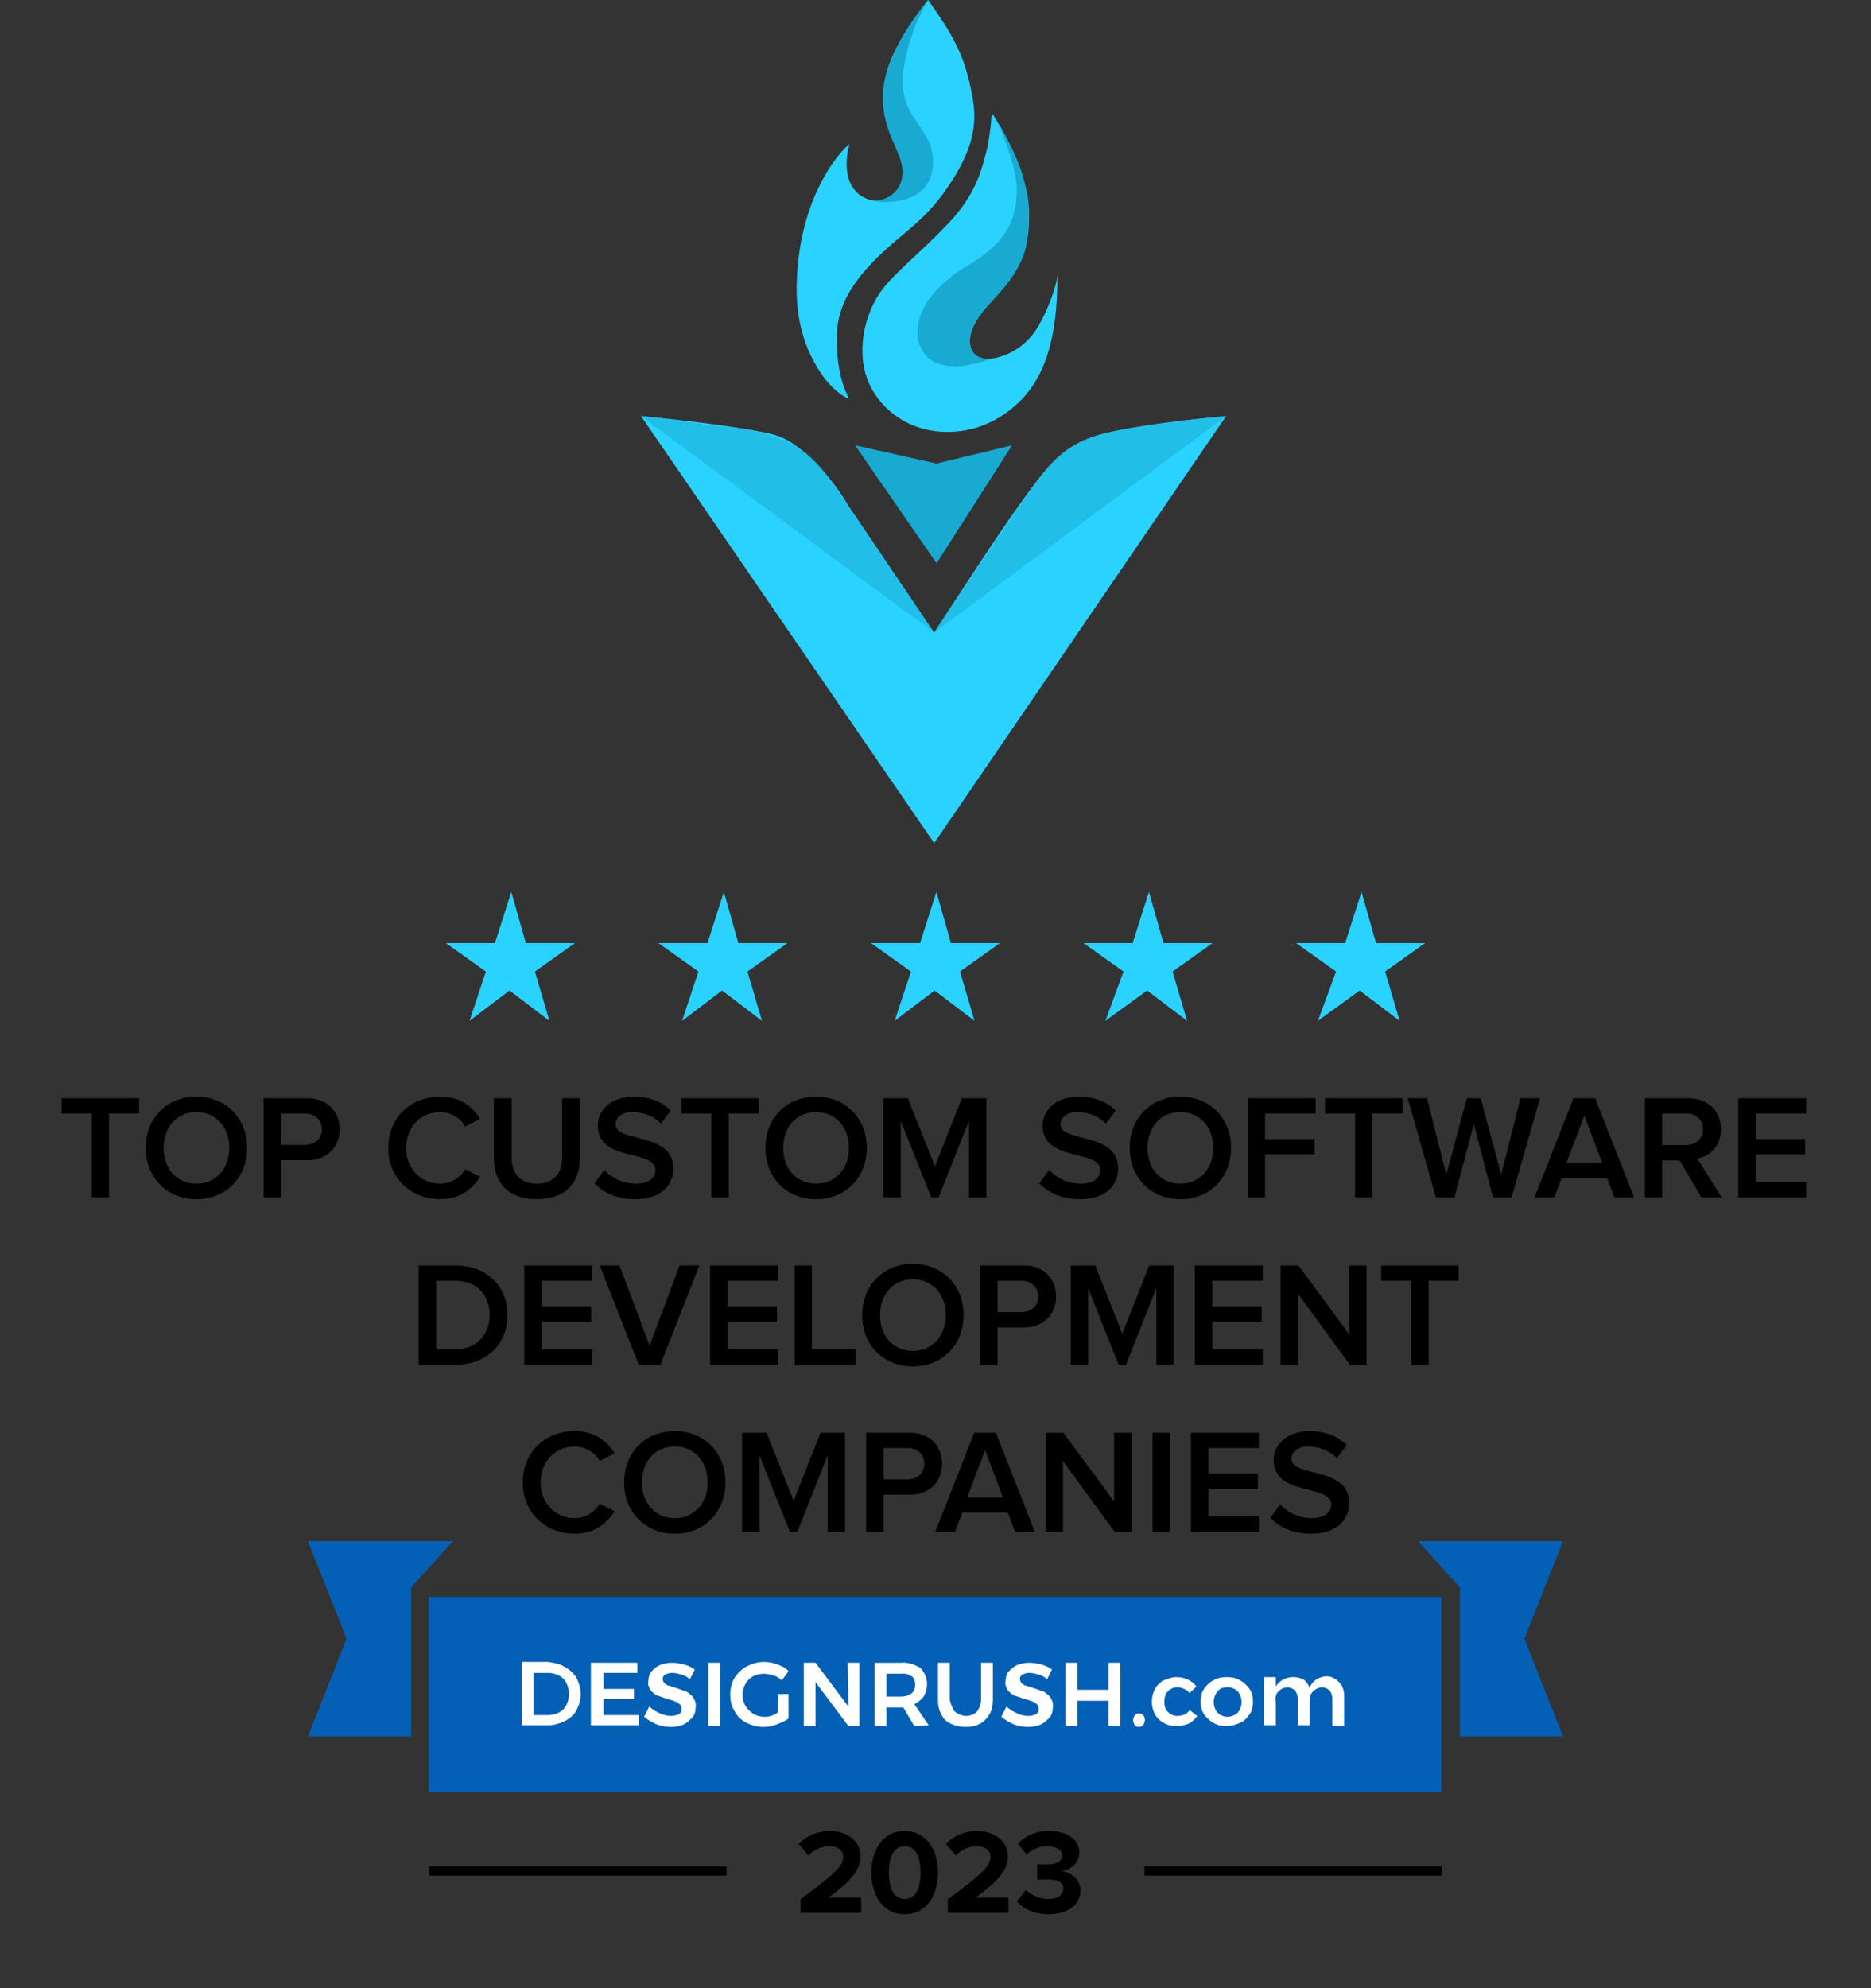 <?xml version="1.0" encoding="UTF-8"?>
<svg preserveAspectRatio="xMidYMid slice" xmlns="http://www.w3.org/2000/svg" width="64px" height="68px" viewBox="0 0 202 214" fill="none">
  <rect x="0" y="0" width="202" height="214" fill="#333333" stroke="none"/>
  <path d="M101.119 60.632L92.345 47.93L101.119 49.894L109.238 47.93L101.119 60.632Z" fill="#18AAD1"></path>
  <path d="M121.242 104.574L116.94 101.512H122.219L123.979 96L125.543 101.512H130.821L126.52 104.574L128.084 109.881L123.783 106.615L119.287 109.881L121.242 104.574Z" fill="#2AD2FF"></path>
  <path d="M144.123 104.574L139.822 101.512H145.1L146.86 96L148.424 101.512H153.702L149.401 104.574L150.965 109.881L146.664 106.615L142.168 109.881L144.123 104.574Z" fill="#2AD2FF"></path>
  <path d="M98.361 104.574L94.06 101.512H99.338L101.098 96L102.662 101.512H107.941L103.639 104.574L105.203 109.881L100.902 106.615L96.601 109.881L98.361 104.574Z" fill="#2AD2FF"></path>
  <path d="M75.48 104.574L71.179 101.512H76.457L78.217 96L79.781 101.512H85.06L80.758 104.574L82.323 109.881L78.021 106.615L73.72 109.881L75.48 104.574Z" fill="#2AD2FF"></path>
  <path d="M52.599 104.574L48.298 101.512H53.576L55.336 96L56.9 101.512H62.179L57.877 104.574L59.441 109.881L55.14 106.615L50.839 109.881L52.599 104.574Z" fill="#2AD2FF"></path>
  <path d="M132.286 44.785L100.857 90.749L69.298 44.785C72.571 45.091 79.983 45.911 83.441 46.749C86.898 47.587 90.294 52.162 91.559 54.345L100.857 68.095C102.996 64.777 107.824 57.383 110.024 54.345C112.774 50.547 114.476 47.928 118.798 46.749C122.255 45.807 129.23 45.047 132.286 44.785Z" fill="#2AD2FF"></path>
  <path d="M99.456 46.095C102.599 47.012 106.784 46.503 110.194 43.083C113.981 39.286 114.112 32.926 114.123 29.464C114.122 30.643 113.086 33.335 112.158 34.964C110.445 37.976 107.695 38.631 106.528 38.631C105.993 38.631 104.552 38.369 104.694 36.536C104.888 34.04 107.706 32.083 109.278 29.726C110.849 27.369 111.624 24.357 110.587 19.774C109.837 16.458 107.051 12.048 107.051 12.179C107.051 12.31 106.92 14.667 106.397 16.631C105.873 18.595 105.207 21.083 102.337 24.095C99.329 27.253 96.641 29.333 95.266 31.167C94.087 32.738 92.897 35.488 93.17 38.631C93.499 42.417 96.313 45.179 99.456 46.095Z" fill="#2AD2FF"></path>
  <path d="M90.381 36.405C90.381 40.202 91.166 41.774 91.69 42.952C90.25 42.298 88.94 40.857 87.893 38.893C86.79 36.826 85.96 34.177 86.059 30.512C86.287 22.093 89.857 17.286 91.428 15.776C91.952 15.191 91.611 15.929 91.559 16.238C90.74 21.153 94.178 21.607 94.44 21.607H94.446C94.722 21.607 96.069 21.608 97.059 20.167C98.23 18.464 97.313 16.762 96.535 15.059C96.339 14.63 95.357 13.095 95.357 10.607C95.357 7.595 96.666 5.369 97.321 4.19C97.845 3.248 98.369 2.488 100.202 0C100.77 0.786 102.062 2.645 102.69 3.798C103.476 5.238 104.393 6.94 105.047 10.869C105.601 14.19 104.387 16.89 102.821 19.381C99.94 23.964 97.452 24.881 94.178 28.286C90.959 31.634 90.381 34.179 90.381 36.405Z" fill="#2AD2FF"></path>
  <g opacity="0.5">
    <path d="M132.286 44.785L100.857 68.095C103.738 63.642 109.733 54.904 111.988 51.726C114.869 47.666 117.095 47.011 122.071 46.095C124.422 45.662 129.536 45.047 132.286 44.785Z" fill="#18AAD1"></path>
    <path d="M69.298 44.785L100.857 68.095C97.845 63.773 92.607 55.916 89.333 51.202C87.429 48.46 84.75 46.784 79.512 46.095C72.442 45.164 72.048 45.047 69.298 44.785Z" fill="#18AAD1"></path>
  </g>
  <path d="M109.75 20.953C109.881 18.465 108.572 15.322 107.786 13.227L107.786 13.227C108.441 14.405 109.75 16.762 110.286 18.596L110.29 18.61C110.973 20.95 111.394 22.39 110.809 26.191C110.286 29.596 106.881 32.477 106.095 33.524C105.015 34.965 104.493 36.151 104.786 37.322C105.128 38.69 106.652 38.668 106.954 38.64C106.976 38.634 106.991 38.631 107 38.631C107.017 38.631 106.999 38.636 106.954 38.64C106.656 38.718 105.183 39.295 103.595 39.417C101.893 39.548 100.558 38.929 100.06 38.369C98.893 37.06 98.893 35.619 99.274 34.31C99.664 32.97 100.452 31.691 102.286 30.119C104.119 28.548 104.524 28.81 106.738 26.977C108.781 25.286 109.619 23.441 109.75 20.953Z" fill="#18AAD1"></path>
  <path d="M100.726 17.449C100.726 22.504 94.564 21.809 94.178 21.607H94.309C96.043 21.607 97.452 20.482 97.452 18.46C97.452 16.438 95.334 14.416 95.334 10.372C95.334 5.631 100.202 0 100.202 0C98.662 2.629 97.645 5.721 97.452 8.552C97.452 13.203 100.726 13.607 100.726 17.449Z" fill="#18AAD1"></path>
  <path d="M12.036 128.883V119.859H15.268V118.211H6.932V119.859H10.164V128.883H12.036ZM21.441 129.075C24.625 129.075 26.896 126.739 26.896 123.555C26.896 120.371 24.625 118.035 21.441 118.035C18.241 118.035 15.985 120.371 15.985 123.555C15.985 126.739 18.241 129.075 21.441 129.075ZM21.441 127.411C19.28 127.411 17.904 125.747 17.904 123.555C17.904 121.347 19.28 119.699 21.441 119.699C23.584 119.699 24.977 121.347 24.977 123.555C24.977 125.747 23.584 127.411 21.441 127.411ZM30.555 128.883V124.883H33.387C35.611 124.883 36.859 123.363 36.859 121.555C36.859 119.731 35.627 118.211 33.387 118.211H28.683V128.883H30.555ZM33.131 123.235H30.555V119.859H33.131C34.187 119.859 34.939 120.531 34.939 121.555C34.939 122.563 34.187 123.235 33.131 123.235ZM47.694 129.075C49.838 129.075 51.166 127.939 51.982 126.659L50.382 125.859C49.87 126.739 48.83 127.411 47.694 127.411C45.582 127.411 44.014 125.779 44.014 123.555C44.014 121.299 45.582 119.699 47.694 119.699C48.83 119.699 49.87 120.355 50.382 121.251L51.966 120.419C51.182 119.139 49.838 118.035 47.694 118.035C44.542 118.035 42.094 120.259 42.094 123.555C42.094 126.835 44.542 129.075 47.694 129.075ZM58.088 129.075C61.192 129.075 62.712 127.299 62.712 124.659V118.211H60.808V124.611C60.808 126.307 59.864 127.411 58.088 127.411C56.312 127.411 55.368 126.307 55.368 124.611V118.211H53.464V124.659C53.464 127.299 55 129.075 58.088 129.075ZM68.644 129.075C71.508 129.075 72.772 127.539 72.772 125.763C72.772 121.795 66.564 123.027 66.564 121.027C66.564 120.243 67.268 119.699 68.356 119.699C69.476 119.699 70.612 120.083 71.46 120.931L72.516 119.539C71.54 118.579 70.18 118.035 68.532 118.035C66.18 118.035 64.644 119.395 64.644 121.171C64.644 125.091 70.852 123.699 70.852 125.939C70.852 126.659 70.26 127.411 68.724 127.411C67.236 127.411 66.068 126.707 65.348 125.923L64.292 127.379C65.252 128.371 66.676 129.075 68.644 129.075ZM78.74 128.883V119.859H81.972V118.211H73.635V119.859H76.868V128.883H78.74ZM88.144 129.075C91.328 129.075 93.6 126.739 93.6 123.555C93.6 120.371 91.328 118.035 88.144 118.035C84.944 118.035 82.688 120.371 82.688 123.555C82.688 126.739 84.944 129.075 88.144 129.075ZM88.144 127.411C85.984 127.411 84.608 125.747 84.608 123.555C84.608 121.347 85.984 119.699 88.144 119.699C90.288 119.699 91.68 121.347 91.68 123.555C91.68 125.747 90.288 127.411 88.144 127.411ZM106.474 128.883V118.211H103.834L100.938 125.539L98.026 118.211H95.386V128.883H97.258V120.643L100.538 128.883H101.338L104.602 120.643V128.883H106.474ZM116.534 129.075C119.398 129.075 120.662 127.539 120.662 125.763C120.662 121.795 114.454 123.027 114.454 121.027C114.454 120.243 115.158 119.699 116.246 119.699C117.366 119.699 118.502 120.083 119.35 120.931L120.406 119.539C119.43 118.579 118.07 118.035 116.422 118.035C114.07 118.035 112.534 119.395 112.534 121.171C112.534 125.091 118.742 123.699 118.742 125.939C118.742 126.659 118.15 127.411 116.614 127.411C115.126 127.411 113.958 126.707 113.238 125.923L112.182 127.379C113.142 128.371 114.566 129.075 116.534 129.075ZM127.362 129.075C130.546 129.075 132.818 126.739 132.818 123.555C132.818 120.371 130.546 118.035 127.362 118.035C124.162 118.035 121.906 120.371 121.906 123.555C121.906 126.739 124.162 129.075 127.362 129.075ZM127.362 127.411C125.202 127.411 123.826 125.747 123.826 123.555C123.826 121.347 125.202 119.699 127.362 119.699C129.506 119.699 130.898 121.347 130.898 123.555C130.898 125.747 129.506 127.411 127.362 127.411ZM136.477 128.883V124.259H141.805V122.611H136.477V119.859H141.917V118.211H134.605V128.883H136.477ZM148.036 128.883V119.859H151.268V118.211H142.932V119.859H146.164V128.883H148.036ZM163.015 128.883L166.071 118.211H163.975L161.895 126.419L159.687 118.211H158.199L155.991 126.419L153.911 118.211H151.831L154.871 128.883H156.871L158.951 120.995L161.015 128.883H163.015ZM176.205 128.883L172.013 118.211H169.677L165.485 128.883H167.613L168.397 126.819H173.293L174.077 128.883H176.205ZM172.765 125.171H168.925L170.845 120.083L172.765 125.171ZM185.627 128.883L183.003 124.691C184.299 124.483 185.547 123.443 185.547 121.555C185.547 119.571 184.155 118.211 182.043 118.211H177.355V128.883H179.227V124.899H181.099L183.451 128.883H185.627ZM181.803 123.251H179.227V119.859H181.803C182.859 119.859 183.627 120.515 183.627 121.539C183.627 122.579 182.859 123.251 181.803 123.251ZM194.729 128.883V127.235H189.289V124.259H194.617V122.611H189.289V119.859H194.729V118.211H187.417V128.883H194.729ZM49.354 146.883C52.682 146.883 54.922 144.691 54.922 141.539C54.922 138.419 52.682 136.211 49.338 136.211H45.37V146.883H49.354ZM49.338 145.235H47.242V137.859H49.354C51.722 137.859 53.002 139.491 53.002 141.539C53.002 143.571 51.658 145.235 49.338 145.235ZM64.042 146.883V145.235H58.602V142.259H63.93V140.611H58.602V137.859H64.042V136.211H56.73V146.883H64.042ZM71.388 146.883L75.58 136.211H73.452L70.22 144.835L66.988 136.211H64.86L69.052 146.883H71.388ZM84.042 146.883V145.235H78.602V142.259H83.93V140.611H78.602V137.859H84.042V136.211H76.73V146.883H84.042ZM92.412 146.883V145.235H87.708V136.211H85.836V146.883H92.412ZM98.566 147.075C101.75 147.075 104.022 144.739 104.022 141.555C104.022 138.371 101.75 136.035 98.566 136.035C95.365 136.035 93.109 138.371 93.109 141.555C93.109 144.739 95.365 147.075 98.566 147.075ZM98.566 145.411C96.406 145.411 95.029 143.747 95.029 141.555C95.029 139.347 96.406 137.699 98.566 137.699C100.71 137.699 102.102 139.347 102.102 141.555C102.102 143.747 100.71 145.411 98.566 145.411ZM107.68 146.883V142.883H110.512C112.736 142.883 113.984 141.363 113.984 139.555C113.984 137.731 112.752 136.211 110.512 136.211H105.808V146.883H107.68ZM110.256 141.235H107.68V137.859H110.256C111.312 137.859 112.064 138.531 112.064 139.555C112.064 140.563 111.312 141.235 110.256 141.235ZM126.646 146.883V136.211H124.006L121.11 143.539L118.198 136.211H115.558V146.883H117.43V138.643L120.71 146.883H121.51L124.774 138.643V146.883H126.646ZM136.229 146.883V145.235H130.789V142.259H136.117V140.611H130.789V137.859H136.229V136.211H128.917V146.883H136.229ZM147.4 146.883V136.211H145.528V143.603L140.072 136.211H138.152V146.883H140.024V139.251L145.592 146.883H147.4ZM154.083 146.883V137.859H157.315V136.211H148.979V137.859H152.211V146.883H154.083ZM62.17 165.075C64.314 165.075 65.642 163.939 66.458 162.659L64.858 161.859C64.346 162.739 63.306 163.411 62.17 163.411C60.058 163.411 58.49 161.779 58.49 159.555C58.49 157.299 60.058 155.699 62.17 155.699C63.306 155.699 64.346 156.355 64.858 157.251L66.442 156.419C65.658 155.139 64.314 154.035 62.17 154.035C59.018 154.035 56.57 156.259 56.57 159.555C56.57 162.835 59.018 165.075 62.17 165.075ZM72.933 165.075C76.117 165.075 78.389 162.739 78.389 159.555C78.389 156.371 76.117 154.035 72.933 154.035C69.733 154.035 67.477 156.371 67.477 159.555C67.477 162.739 69.733 165.075 72.933 165.075ZM72.933 163.411C70.773 163.411 69.397 161.747 69.397 159.555C69.397 157.347 70.773 155.699 72.933 155.699C75.077 155.699 76.469 157.347 76.469 159.555C76.469 161.747 75.077 163.411 72.933 163.411ZM91.263 164.883V154.211H88.623L85.727 161.539L82.815 154.211H80.175V164.883H82.047V156.643L85.327 164.883H86.127L89.391 156.643V164.883H91.263ZM95.406 164.883V160.883H98.238C100.462 160.883 101.71 159.363 101.71 157.555C101.71 155.731 100.478 154.211 98.238 154.211H93.534V164.883H95.406ZM97.982 159.235H95.406V155.859H97.982C99.038 155.859 99.79 156.531 99.79 157.555C99.79 158.563 99.038 159.235 97.982 159.235ZM111.697 164.883L107.505 154.211H105.169L100.977 164.883H103.105L103.889 162.819H108.785L109.569 164.883H111.697ZM108.257 161.171H104.417L106.337 156.083L108.257 161.171ZM122.095 164.883V154.211H120.223V161.603L114.767 154.211H112.847V164.883H114.719V157.251L120.287 164.883H122.095ZM126.235 164.883V154.211H124.363V164.883H126.235ZM135.815 164.883V163.235H130.375V160.259H135.703V158.611H130.375V155.859H135.815V154.211H128.503V164.883H135.815ZM141.402 165.075C144.266 165.075 145.53 163.539 145.53 161.763C145.53 157.795 139.322 159.027 139.322 157.027C139.322 156.243 140.026 155.699 141.114 155.699C142.234 155.699 143.37 156.083 144.218 156.931L145.274 155.539C144.298 154.579 142.938 154.035 141.29 154.035C138.938 154.035 137.402 155.395 137.402 157.171C137.402 161.091 143.61 159.699 143.61 161.939C143.61 162.659 143.018 163.411 141.482 163.411C139.994 163.411 138.826 162.707 138.106 161.923L137.05 163.379C138.01 164.371 139.434 165.075 141.402 165.075Z" fill="black"></path>
  <path d="M157.449 186.883L168.551 186.883L164.399 176.383L168.551 165.883H152.949L157.449 170.883V186.883Z" fill="#0460B5"></path>
  <path d="M44.551 186.883L33.449 186.883L37.601 176.383L33.449 165.883H49.051L44.551 170.883V186.883Z" fill="#0460B5"></path>
  <path d="M155.449 171.883H46.449V192.883H155.449V171.883Z" fill="#0460B5"></path>
  <path d="M61.086 179.428C61.631 179.701 62.086 180.156 62.358 180.61C62.631 181.156 62.813 181.792 62.813 182.337C62.813 182.974 62.631 183.519 62.358 184.065C62.086 184.61 61.631 184.974 61.086 185.246C60.54 185.519 59.904 185.701 59.267 185.701H56.449V178.883H59.267C59.904 178.974 60.54 179.065 61.086 179.428ZM60.449 184.337C60.813 184.156 61.086 183.883 61.267 183.519C61.631 182.792 61.631 181.883 61.267 181.156C61.086 180.792 60.813 180.519 60.449 180.337C60.086 180.156 59.722 180.065 59.267 180.065H57.722V184.61H59.267C59.631 184.61 60.086 184.519 60.449 184.337Z" fill="white"></path>
  <path d="M63.904 178.973H68.904V180.064H65.268V181.791H68.54V182.882H65.268V184.609H69.086V185.7H63.904V178.973Z" fill="white"></path>
  <path d="M73.631 180.245C73.358 180.154 72.995 180.064 72.631 180.064C72.358 180.064 72.086 180.154 71.904 180.245C71.722 180.336 71.631 180.518 71.631 180.7C71.631 180.882 71.722 181.064 71.813 181.154C71.904 181.245 72.086 181.427 72.267 181.427C72.54 181.518 72.813 181.609 73.086 181.7C73.449 181.791 73.813 181.973 74.177 182.064C74.449 182.245 74.722 182.427 74.904 182.7C75.086 182.973 75.267 183.336 75.177 183.791C75.177 184.154 75.086 184.609 74.813 184.882C74.54 185.154 74.267 185.427 73.904 185.609C73.449 185.791 72.995 185.882 72.54 185.882C71.995 185.882 71.449 185.791 70.995 185.609C70.54 185.427 70.086 185.154 69.631 184.791L70.177 183.7C70.54 183.973 70.904 184.245 71.358 184.427C71.722 184.609 72.177 184.7 72.54 184.7C72.813 184.7 73.177 184.609 73.358 184.518C73.722 184.336 73.722 183.882 73.54 183.518L73.449 183.427C73.267 183.336 73.177 183.154 72.995 183.154C72.813 183.064 72.54 182.973 72.177 182.882C71.813 182.791 71.449 182.609 71.086 182.518C70.813 182.427 70.54 182.154 70.358 181.973C70.177 181.7 69.995 181.336 70.086 180.973C70.086 180.609 70.177 180.245 70.358 179.973C70.631 179.7 70.904 179.427 71.267 179.245C71.722 179.064 72.177 178.973 72.631 178.973C73.086 178.973 73.54 179.064 73.904 179.154C74.267 179.245 74.722 179.427 75.086 179.7L74.54 180.791C74.358 180.518 73.995 180.336 73.631 180.245Z" fill="white"></path>
  <path d="M76.54 178.973H77.813V185.791H76.54V178.973Z" fill="white"></path>
  <path d="M84.086 182.337H85.177V184.974C84.813 185.246 84.359 185.428 83.904 185.61C83.45 185.792 82.995 185.883 82.45 185.883C81.813 185.883 81.177 185.701 80.631 185.428C80.086 185.156 79.631 184.701 79.359 184.156C78.995 183.61 78.904 182.974 78.904 182.337C78.904 181.701 79.086 181.065 79.359 180.61C79.722 180.065 80.177 179.61 80.722 179.337C81.268 179.065 81.904 178.883 82.54 178.883C82.995 178.883 83.54 178.974 83.995 179.156C84.45 179.337 84.904 179.519 85.177 179.883L84.45 180.883C84.177 180.61 83.904 180.428 83.54 180.337C83.177 180.246 82.904 180.156 82.54 180.156C82.086 180.156 81.722 180.246 81.359 180.428C80.268 181.065 79.904 182.519 80.54 183.61C80.995 184.337 81.722 184.792 82.54 184.792C82.813 184.792 82.995 184.792 83.268 184.701C83.54 184.61 83.813 184.519 83.995 184.337L84.086 182.337Z" fill="white"></path>
  <path d="M91.54 178.973H92.813V185.791H91.631L88.086 181.064V185.791H86.813V178.973H88.086L91.631 183.7L91.54 178.973Z" fill="white"></path>
  <path d="M98.722 185.793L97.54 183.793H95.722V185.793H94.45V178.975H97.268C97.995 178.884 98.722 179.156 99.359 179.52C99.813 179.975 100.086 180.611 100.086 181.247C100.086 181.702 99.995 182.156 99.722 182.611C99.45 182.975 99.086 183.247 98.722 183.429L100.268 185.702L98.722 185.793ZM95.722 182.611H97.268C97.722 182.611 98.086 182.52 98.45 182.247C98.722 181.975 98.813 181.702 98.813 181.338C98.813 180.975 98.722 180.611 98.45 180.429C98.086 180.247 97.722 180.066 97.359 180.156H95.722V182.611Z" fill="white"></path>
  <path d="M103.086 184.245C103.449 184.518 103.904 184.7 104.268 184.7C104.722 184.7 105.177 184.518 105.449 184.245C105.722 183.882 105.904 183.427 105.904 182.973V178.973H107.177V182.973C107.177 183.518 107.086 184.064 106.813 184.518C106.54 184.973 106.177 185.336 105.813 185.518C105.358 185.791 104.813 185.882 104.268 185.882C103.722 185.882 103.177 185.791 102.631 185.518C102.177 185.336 101.813 184.973 101.631 184.518C101.358 184.064 101.268 183.518 101.268 182.973V178.973H102.54V182.973C102.631 183.427 102.813 183.882 103.086 184.245Z" fill="white"></path>
  <path d="M112.086 180.245C111.813 180.154 111.45 180.064 111.086 180.064C110.813 180.064 110.54 180.154 110.359 180.245C110.177 180.336 110.086 180.518 110.086 180.7C110.086 180.882 110.177 181.064 110.268 181.154C110.359 181.245 110.54 181.427 110.722 181.427C110.995 181.518 111.268 181.609 111.54 181.7C111.904 181.791 112.268 181.973 112.631 182.064C112.904 182.245 113.177 182.427 113.359 182.7C113.54 182.973 113.722 183.336 113.631 183.791C113.631 184.154 113.54 184.609 113.268 184.882C112.995 185.154 112.722 185.427 112.359 185.609C111.904 185.791 111.45 185.882 110.995 185.882C110.45 185.882 109.904 185.791 109.45 185.609C108.995 185.427 108.54 185.154 108.086 184.791L108.631 183.7C108.995 183.973 109.359 184.245 109.813 184.427C110.177 184.609 110.631 184.7 110.995 184.7C111.268 184.7 111.631 184.609 111.813 184.518C112.177 184.336 112.177 183.882 111.995 183.518L111.904 183.427C111.722 183.336 111.631 183.154 111.45 183.154C111.268 183.064 110.995 182.973 110.631 182.882C110.268 182.791 109.904 182.609 109.54 182.518C109.268 182.427 108.995 182.154 108.813 181.973C108.631 181.7 108.45 181.336 108.54 180.973C108.54 180.609 108.631 180.245 108.813 179.973C109.086 179.7 109.359 179.427 109.722 179.245C110.177 179.064 110.631 178.973 111.086 178.973C111.54 178.973 111.995 179.064 112.359 179.154C112.722 179.245 113.177 179.427 113.54 179.7L112.995 180.791C112.813 180.518 112.45 180.336 112.086 180.245Z" fill="white"></path>
  <path d="M114.995 178.973H116.268V181.882H119.631V178.973H120.904V185.791H119.631V183.064H116.268V185.791H114.995V178.973Z" fill="white"></path>
  <path d="M123.359 184.612C123.45 184.702 123.541 184.884 123.541 185.157C123.541 185.339 123.45 185.521 123.359 185.702C123.268 185.793 123.086 185.884 122.904 185.884C122.722 185.884 122.541 185.793 122.45 185.702C122.359 185.521 122.268 185.339 122.268 185.157C122.268 184.975 122.359 184.793 122.45 184.612C122.541 184.521 122.722 184.43 122.904 184.43C123.086 184.43 123.268 184.521 123.359 184.612Z" fill="white"></path>
  <path d="M126.995 181.61C126.631 181.61 126.267 181.792 125.995 182.065C125.722 182.338 125.631 182.792 125.631 183.156C125.631 183.61 125.722 183.974 125.995 184.247C126.267 184.52 126.631 184.701 126.995 184.701C127.54 184.701 128.085 184.52 128.358 184.065L129.176 184.701C128.904 185.065 128.631 185.338 128.267 185.52C127.813 185.701 127.358 185.792 126.904 185.792C126.449 185.792 125.995 185.701 125.54 185.429C125.176 185.247 124.813 184.883 124.631 184.52C124.176 183.701 124.176 182.61 124.631 181.792C124.813 181.429 125.176 181.065 125.54 180.883C125.995 180.701 126.449 180.52 126.904 180.52C127.358 180.52 127.813 180.61 128.176 180.792C128.54 180.974 128.813 181.156 129.085 181.52L128.358 182.247C128.085 181.883 127.54 181.61 126.995 181.61Z" fill="white"></path>
  <path d="M133.813 180.883C134.177 181.065 134.541 181.429 134.813 181.792C135.086 182.247 135.177 182.701 135.177 183.156C135.177 183.61 135.086 184.156 134.813 184.52C134.541 184.883 134.268 185.247 133.813 185.429C133.359 185.61 132.904 185.792 132.359 185.792C131.813 185.792 131.359 185.701 130.904 185.429C130.541 185.247 130.177 184.883 129.904 184.52C129.631 184.065 129.541 183.61 129.541 183.156C129.541 182.701 129.631 182.156 129.904 181.792C130.177 181.429 130.45 181.065 130.904 180.883C131.359 180.61 131.813 180.52 132.359 180.52C132.904 180.52 133.359 180.61 133.813 180.883ZM131.359 182.065C130.813 182.701 130.813 183.701 131.359 184.338C131.631 184.61 131.995 184.792 132.45 184.792C132.813 184.792 133.268 184.61 133.541 184.338C134.086 183.701 134.086 182.701 133.541 182.065C133.268 181.792 132.904 181.61 132.45 181.61C131.995 181.61 131.631 181.701 131.359 182.065Z" fill="white"></path>
  <path d="M144.45 181.066C144.813 181.43 144.995 181.975 144.995 182.521V185.793H143.722V182.884C143.722 182.521 143.631 182.248 143.45 181.975C143.268 181.793 142.904 181.612 142.631 181.612C142.268 181.612 141.904 181.793 141.631 182.066C141.359 182.339 141.268 182.702 141.268 183.157V185.702H139.995V182.884C139.995 182.521 139.904 182.248 139.722 181.975C139.54 181.793 139.177 181.612 138.904 181.612C138.54 181.612 138.177 181.793 137.904 182.066C137.631 182.339 137.54 182.793 137.631 183.157V185.702H136.359V180.521H137.631V181.521C138.268 180.521 139.631 180.248 140.631 180.793C140.904 180.975 141.177 181.339 141.268 181.702C141.54 180.884 142.359 180.43 143.177 180.43C143.631 180.43 144.086 180.702 144.45 181.066Z" fill="white"></path>
  <path d="M92.996 205.883V204.258H89.46C91.709 202.62 92.931 201.333 92.931 199.851C92.931 198.122 91.475 197.082 89.616 197.082C88.407 197.082 87.12 197.524 86.275 198.499L87.328 199.721C87.913 199.11 88.667 198.72 89.655 198.72C90.37 198.72 91.059 199.084 91.059 199.851C91.059 200.917 90.019 201.801 86.47 204.427V205.883H92.996ZM97.684 206.039C100.167 206.039 101.272 203.79 101.272 201.554C101.272 199.318 100.167 197.082 97.684 197.082C95.201 197.082 94.096 199.318 94.096 201.554C94.096 203.79 95.201 206.039 97.684 206.039ZM97.684 204.401C96.449 204.401 95.981 203.153 95.981 201.554C95.981 199.955 96.449 198.72 97.684 198.72C98.932 198.72 99.387 199.955 99.387 201.554C99.387 203.153 98.919 204.401 97.684 204.401ZM108.853 205.883V204.258H105.317C107.566 202.62 108.788 201.333 108.788 199.851C108.788 198.122 107.332 197.082 105.473 197.082C104.264 197.082 102.977 197.524 102.132 198.499L103.185 199.721C103.77 199.11 104.524 198.72 105.512 198.72C106.227 198.72 106.916 199.084 106.916 199.851C106.916 200.917 105.876 201.801 102.327 204.427V205.883H108.853ZM113.19 206.039C115.27 206.039 116.609 204.986 116.609 203.491C116.609 202.191 115.465 201.502 114.581 201.411C115.543 201.242 116.479 200.527 116.479 199.435C116.479 197.992 115.231 197.082 113.203 197.082C111.682 197.082 110.59 197.667 109.888 198.46L110.811 199.617C111.422 199.032 112.176 198.72 113.021 198.72C113.918 198.72 114.633 199.058 114.633 199.747C114.633 200.384 113.983 200.67 113.021 200.67C112.696 200.67 112.098 200.67 111.942 200.657V202.321C112.072 202.308 112.657 202.295 113.021 202.295C114.23 202.295 114.763 202.607 114.763 203.296C114.763 203.946 114.178 204.401 113.125 204.401C112.28 204.401 111.331 204.037 110.746 203.413L109.771 204.648C110.408 205.428 111.604 206.039 113.19 206.039Z" fill="black"></path>
  <line x1="46.5" y1="201.383" x2="78.5" y2="201.383" stroke="black"></line>
  <line x1="123.5" y1="201.383" x2="155.5" y2="201.383" stroke="black"></line>
</svg>
